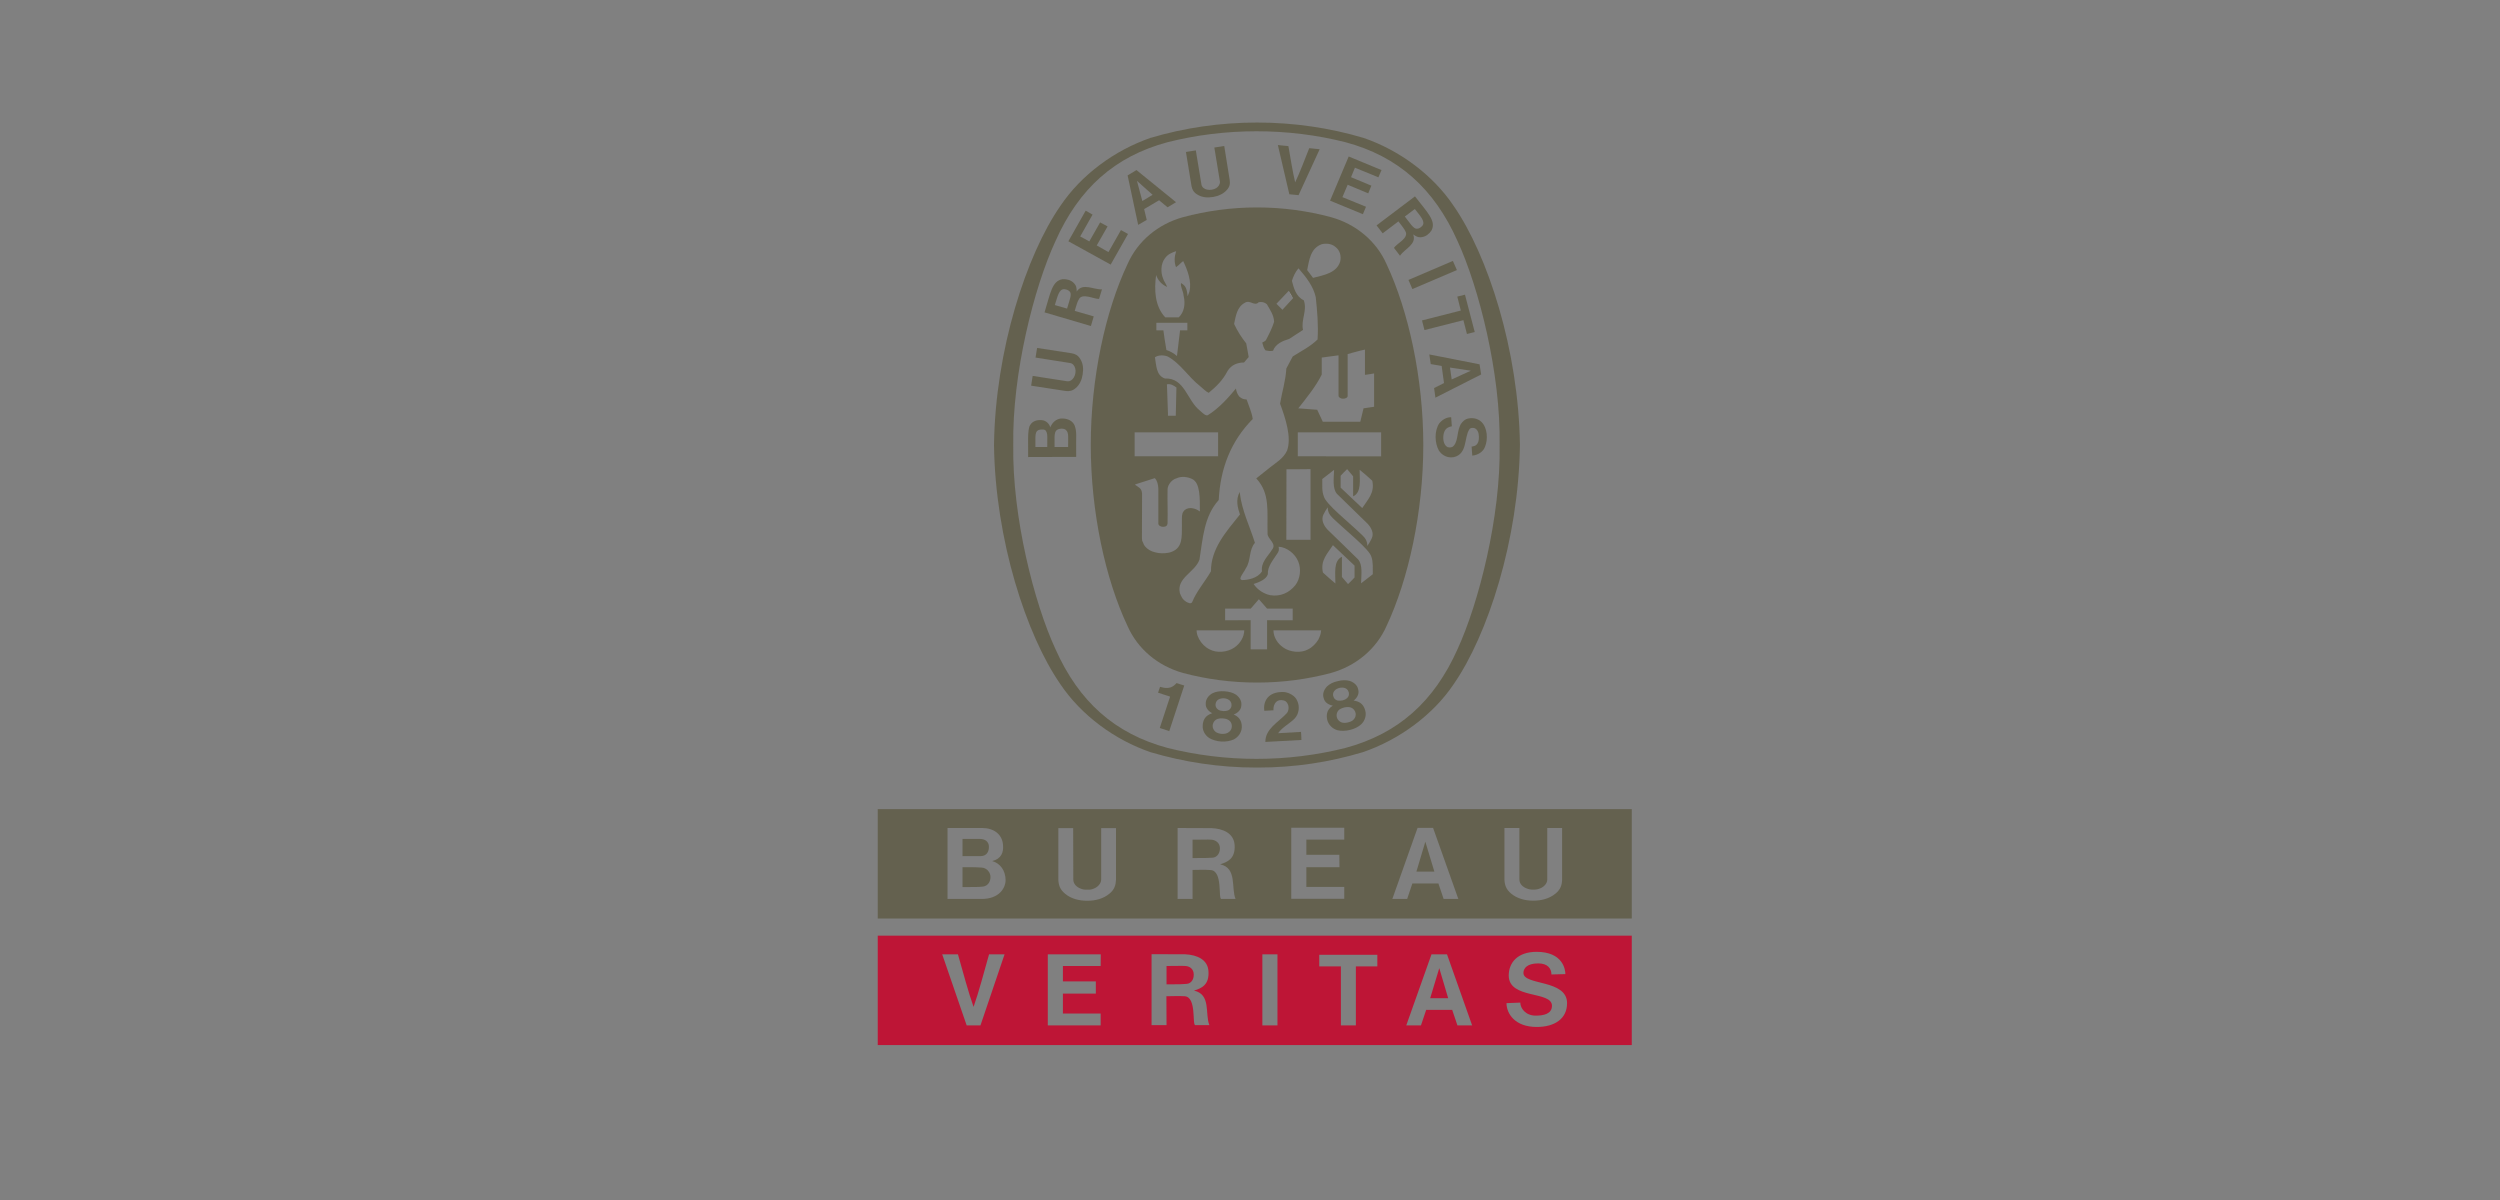 <svg xmlns="http://www.w3.org/2000/svg" xmlns:xlink="http://www.w3.org/1999/xlink" width="100" zoomAndPan="magnify" viewBox="0 0 75 36" height="48" preserveAspectRatio="xMidYMid meet" version="1.2"><rect x="0" y="0" width="75" height="36" fill="#808080" stroke="none"/><defs><clipPath id="e899845aad"><path d="M 29 3.648 L 46 3.648 L 46 24 L 29 24 Z M 29 3.648 "/></clipPath><clipPath id="ccccbe97fd"><path d="M 26.332 24 L 48.953 24 L 48.953 28 L 26.332 28 Z M 26.332 24 "/></clipPath><clipPath id="22ea3b2781"><path d="M 26.332 28 L 48.953 28 L 48.953 31.379 L 26.332 31.379 Z M 26.332 28 "/></clipPath></defs><g id="3a2ebe26fe"><path style=" stroke:none;fill-rule:nonzero;fill:#231f20;fill-opacity:1;" d="M 34.516 4.137 C 34.551 4.121 34.477 4.148 34.516 4.137 "/><g clip-rule="nonzero" clip-path="url(#e899845aad)"><path style=" stroke:none;fill-rule:nonzero;fill:#64614f;fill-opacity:1;" d="M 44.988 13.352 C 45.027 11.211 44.363 8.613 43.727 7.234 C 43.023 5.652 41.945 4.691 40.363 4.266 C 39.512 4.051 38.617 3.938 37.695 3.938 C 36.777 3.938 35.879 4.051 35.027 4.266 C 33.445 4.691 32.367 5.652 31.664 7.234 C 31.023 8.613 30.363 11.211 30.398 13.352 C 30.363 15.492 31.023 18.09 31.664 19.473 C 32.367 21.051 33.445 22.012 35.027 22.438 C 35.879 22.652 36.777 22.766 37.695 22.766 C 38.617 22.766 39.512 22.652 40.363 22.438 C 41.945 22.012 43.023 21.051 43.727 19.473 C 44.363 18.09 45.027 15.492 44.988 13.352 M 37.711 23.027 L 37.688 23.027 C 36.582 23.027 35.52 22.863 34.516 22.566 C 33.434 22.195 32.434 21.453 31.812 20.527 C 30.789 19.051 29.859 16.195 29.82 13.355 L 29.82 13.348 C 29.859 10.508 30.789 7.652 31.812 6.176 C 32.434 5.25 33.434 4.508 34.516 4.137 C 35.52 3.836 36.605 3.676 37.711 3.676 C 38.812 3.676 39.898 3.836 40.906 4.137 C 41.988 4.508 42.988 5.25 43.609 6.176 C 44.633 7.652 45.559 10.508 45.598 13.348 L 45.598 13.355 C 45.559 16.195 44.633 19.051 43.609 20.527 C 42.988 21.453 41.965 22.199 40.883 22.566 C 39.879 22.867 38.84 23.027 37.734 23.027 "/></g><path style=" stroke:none;fill-rule:nonzero;fill:#ffffff;fill-opacity:1;" d="M 38.793 8.945 C 38.688 8.77 38.773 8.93 38.664 8.723 "/><path style=" stroke:none;fill-rule:nonzero;fill:#64614f;fill-opacity:1;" d="M 37.961 22.258 C 37.957 21.867 38.344 21.672 38.59 21.41 C 38.656 21.348 38.68 21.223 38.633 21.121 C 38.602 21.055 38.559 21.023 38.504 21.012 C 38.422 20.992 38.348 21.004 38.293 21.051 C 38.219 21.121 38.199 21.211 38.203 21.309 L 37.93 21.324 C 37.906 21.176 37.941 21.031 38.035 20.922 C 38.16 20.785 38.352 20.75 38.539 20.762 C 38.684 20.785 38.859 20.875 38.918 21.027 C 38.996 21.191 38.973 21.406 38.848 21.547 C 38.688 21.715 38.477 21.805 38.344 21.996 L 39.031 21.957 C 39.035 22.039 39.043 22.121 39.043 22.199 "/><path style=" stroke:none;fill-rule:nonzero;fill:#64614f;fill-opacity:1;" d="M 35.527 20.566 L 35.523 20.578 L 35.078 21.934 L 34.793 21.84 L 35.098 20.914 L 35.102 20.898 C 34.988 20.859 34.852 20.82 34.742 20.781 L 34.801 20.605 C 34.941 20.645 35.09 20.668 35.219 20.566 C 35.262 20.531 35.27 20.52 35.297 20.492 "/><path style=" stroke:none;fill-rule:nonzero;fill:#64614f;fill-opacity:1;" d="M 40.613 21.582 C 40.578 21.625 40.512 21.656 40.441 21.672 C 40.371 21.691 40.301 21.691 40.246 21.672 C 40.176 21.645 40.129 21.59 40.109 21.531 C 40.082 21.438 40.109 21.34 40.188 21.281 C 40.227 21.258 40.273 21.238 40.328 21.223 C 40.383 21.211 40.438 21.207 40.48 21.215 C 40.578 21.227 40.648 21.301 40.668 21.395 C 40.68 21.457 40.664 21.527 40.613 21.582 M 40.016 20.93 C 39.98 20.871 39.98 20.773 40.043 20.715 C 40.074 20.676 40.129 20.652 40.184 20.637 C 40.238 20.625 40.297 20.625 40.344 20.641 C 40.426 20.664 40.473 20.754 40.469 20.82 C 40.469 20.871 40.445 20.914 40.41 20.945 C 40.375 20.977 40.328 21 40.277 21.012 C 40.227 21.023 40.172 21.023 40.125 21.016 C 40.082 21 40.039 20.977 40.016 20.93 M 40.957 21.316 C 40.922 21.184 40.848 21.078 40.695 21.035 L 40.609 21.016 C 40.699 20.953 40.781 20.828 40.75 20.703 C 40.73 20.566 40.629 20.477 40.5 20.43 C 40.387 20.395 40.258 20.402 40.133 20.434 C 40.004 20.461 39.887 20.516 39.805 20.598 C 39.715 20.699 39.664 20.824 39.715 20.957 C 39.742 21.078 39.875 21.152 39.984 21.168 L 39.914 21.223 C 39.801 21.332 39.789 21.461 39.816 21.594 C 39.852 21.742 39.973 21.863 40.121 21.906 C 40.23 21.934 40.367 21.93 40.5 21.898 C 40.629 21.867 40.75 21.809 40.836 21.73 C 40.945 21.625 41 21.465 40.957 21.316 "/><path style=" stroke:none;fill-rule:nonzero;fill:#64614f;fill-opacity:1;" d="M 36.844 21.977 C 36.797 22.008 36.727 22.02 36.652 22.016 C 36.582 22.012 36.512 21.988 36.469 21.957 C 36.41 21.91 36.379 21.844 36.379 21.777 C 36.383 21.684 36.438 21.598 36.531 21.566 C 36.57 21.555 36.625 21.547 36.68 21.551 C 36.738 21.555 36.793 21.566 36.828 21.586 C 36.918 21.625 36.965 21.715 36.953 21.812 C 36.949 21.875 36.91 21.938 36.844 21.977 M 36.469 21.18 C 36.453 21.113 36.484 21.02 36.562 20.98 C 36.605 20.957 36.664 20.945 36.719 20.949 C 36.773 20.953 36.832 20.969 36.871 21 C 36.941 21.047 36.961 21.145 36.938 21.207 C 36.922 21.258 36.887 21.289 36.844 21.312 C 36.801 21.328 36.746 21.336 36.695 21.332 C 36.641 21.328 36.59 21.316 36.551 21.293 C 36.512 21.266 36.48 21.23 36.469 21.18 M 37.254 21.824 C 37.258 21.688 37.219 21.562 37.09 21.477 L 37.012 21.434 C 37.113 21.402 37.23 21.305 37.238 21.18 C 37.262 21.039 37.191 20.926 37.086 20.844 C 36.988 20.777 36.863 20.746 36.73 20.738 C 36.602 20.73 36.473 20.746 36.367 20.801 C 36.25 20.871 36.168 20.977 36.172 21.117 C 36.164 21.242 36.27 21.352 36.367 21.395 L 36.285 21.43 C 36.145 21.5 36.09 21.617 36.082 21.754 C 36.066 21.91 36.148 22.055 36.277 22.141 C 36.375 22.199 36.504 22.238 36.641 22.246 C 36.773 22.254 36.906 22.23 37.012 22.184 C 37.148 22.113 37.246 21.977 37.254 21.824 "/><path style=" stroke:none;fill-rule:nonzero;fill:#64614f;fill-opacity:1;" d="M 43.707 8.102 L 42.371 8.672 L 42.254 8.398 L 43.586 7.828 "/><path style=" stroke:none;fill-rule:nonzero;fill:#64614f;fill-opacity:1;" d="M 38.68 5.828 L 38.336 4.352 L 38.652 4.383 C 38.715 4.75 38.781 5.164 38.855 5.469 C 38.992 5.184 39.141 4.789 39.277 4.445 L 39.59 4.477 L 38.957 5.855 "/><path style=" stroke:none;fill-rule:nonzero;fill:#64614f;fill-opacity:1;" d="M 33.004 6.672 L 32.68 7.242 L 32.406 7.094 L 32.777 6.438 L 32.57 6.32 L 32.051 7.238 L 33.32 7.938 L 33.84 7.02 L 33.629 6.902 L 33.254 7.562 L 32.902 7.363 L 33.227 6.793 "/><path style=" stroke:none;fill-rule:nonzero;fill:#64614f;fill-opacity:1;" d="M 32.043 13.41 L 31.637 13.41 C 31.645 13.094 31.594 12.906 31.785 12.867 C 31.852 12.852 31.934 12.855 31.984 12.906 C 32.066 12.984 32.043 13.117 32.043 13.41 M 31.418 13.41 L 31.062 13.41 C 31.07 13.082 31.02 12.906 31.223 12.887 C 31.344 12.875 31.375 12.902 31.402 12.977 C 31.426 13.047 31.418 13.125 31.418 13.41 M 32.238 12.762 C 32.168 12.605 32 12.547 31.828 12.555 C 31.68 12.574 31.57 12.672 31.508 12.82 C 31.484 12.73 31.402 12.621 31.262 12.605 C 31.117 12.59 30.977 12.629 30.906 12.75 C 30.812 12.871 30.852 13.402 30.844 13.711 L 32.285 13.707 L 32.285 13.605 C 32.277 13.039 32.312 12.969 32.238 12.762 "/><path style=" stroke:none;fill-rule:nonzero;fill:#64614f;fill-opacity:1;" d="M 43.719 8.898 L 43.949 8.84 L 44.242 9.961 L 44.008 10.02 L 43.902 9.605 L 42.734 9.902 L 42.66 9.613 L 43.824 9.316 "/><path style=" stroke:none;fill-rule:nonzero;fill:#64614f;fill-opacity:1;" d="M 36.391 5.91 C 36.551 5.883 36.703 5.816 36.805 5.699 C 36.895 5.602 36.906 5.508 36.891 5.402 L 36.727 4.379 L 36.43 4.426 L 36.598 5.449 C 36.605 5.527 36.551 5.605 36.484 5.645 C 36.445 5.668 36.398 5.684 36.352 5.691 C 36.305 5.699 36.258 5.699 36.211 5.688 C 36.133 5.672 36.059 5.621 36.043 5.535 L 35.875 4.512 L 35.578 4.559 L 35.746 5.586 C 35.766 5.688 35.809 5.773 35.926 5.84 C 36.059 5.922 36.223 5.938 36.387 5.91 "/><path style=" stroke:none;fill-rule:nonzero;fill:#64614f;fill-opacity:1;" d="M 43.551 11.383 L 43.5 11.027 L 44.125 11.121 L 44.129 11.121 L 44.125 11.121 L 44.129 11.121 L 44.125 11.121 Z M 44.387 10.93 L 42.879 10.633 L 42.922 10.922 L 43.25 10.98 L 43.32 11.492 L 43.023 11.641 L 43.062 11.93 L 44.434 11.234 "/><path style=" stroke:none;fill-rule:nonzero;fill:#64614f;fill-opacity:1;" d="M 44.172 13.395 L 44.199 13.387 L 44.23 13.379 L 44.254 13.371 C 44.352 13.32 44.371 13.195 44.367 13.094 C 44.363 12.988 44.332 12.883 44.234 12.844 C 44.184 12.832 44.117 12.828 44.082 12.879 C 43.918 13.117 44.031 13.625 43.609 13.715 C 43.426 13.746 43.266 13.664 43.168 13.52 C 43.039 13.289 43.027 12.93 43.176 12.703 C 43.27 12.59 43.391 12.516 43.535 12.516 L 43.555 12.789 C 43.465 12.801 43.375 12.848 43.336 12.938 C 43.273 13.078 43.285 13.309 43.395 13.391 C 43.434 13.434 43.523 13.43 43.574 13.406 C 43.742 13.285 43.707 12.988 43.793 12.789 C 43.82 12.707 43.898 12.621 43.977 12.578 C 44.125 12.516 44.316 12.539 44.438 12.652 C 44.629 12.832 44.641 13.188 44.551 13.402 C 44.5 13.551 44.336 13.656 44.168 13.668 L 44.148 13.395 "/><path style=" stroke:none;fill-rule:nonzero;fill:#64614f;fill-opacity:1;" d="M 32.48 11.227 C 32.508 11.066 32.492 10.902 32.41 10.773 C 32.344 10.66 32.258 10.617 32.148 10.598 L 31.113 10.438 L 31.066 10.727 L 32.105 10.891 C 32.184 10.902 32.242 10.98 32.258 11.059 C 32.27 11.102 32.27 11.148 32.262 11.195 C 32.254 11.242 32.238 11.285 32.215 11.324 C 32.176 11.391 32.102 11.449 32.016 11.438 L 30.98 11.277 L 30.934 11.57 L 31.973 11.73 C 32.078 11.742 32.172 11.73 32.273 11.641 C 32.391 11.543 32.457 11.391 32.48 11.23 "/><path style=" stroke:none;fill-rule:nonzero;fill:#64614f;fill-opacity:1;" d="M 34.27 6.031 L 34.109 5.426 L 34.109 5.422 L 34.109 5.426 L 34.578 5.844 Z M 34.094 5.102 L 33.828 5.262 L 34.145 6.746 L 34.402 6.598 L 34.324 6.273 L 34.773 6.008 L 35.027 6.219 L 35.281 6.066 "/><path style=" stroke:none;fill-rule:nonzero;fill:#64614f;fill-opacity:1;" d="M 41.141 5.57 L 40.531 5.316 L 40.648 5.031 L 41.352 5.32 L 41.445 5.102 L 40.461 4.695 L 39.902 6.02 L 40.887 6.426 L 40.98 6.203 L 40.273 5.914 L 40.43 5.543 L 41.047 5.801 "/><path style=" stroke:none;fill-rule:nonzero;fill:#64614f;fill-opacity:1;" d="M 32.012 9.258 L 31.645 9.152 C 31.727 8.906 31.762 8.66 31.938 8.676 C 32.008 8.688 32.055 8.703 32.098 8.754 C 32.164 8.836 32.078 9.02 32.012 9.258 M 32.301 8.746 C 32.301 8.648 32.293 8.566 32.211 8.488 C 32.133 8.406 32.004 8.367 31.879 8.375 C 31.559 8.426 31.516 8.789 31.336 9.371 L 32.727 9.781 L 32.812 9.492 L 32.262 9.332 L 32.242 9.328 C 32.277 9.195 32.332 9.027 32.359 8.992 C 32.457 8.766 32.828 8.984 32.973 8.965 L 33.059 8.68 C 32.809 8.695 32.477 8.473 32.301 8.746 "/><path style=" stroke:none;fill-rule:nonzero;fill:#64614f;fill-opacity:1;" d="M 42.664 6.781 C 42.613 6.832 42.57 6.859 42.508 6.863 C 42.398 6.867 42.301 6.691 42.145 6.496 L 42.445 6.27 C 42.602 6.477 42.781 6.652 42.664 6.781 M 42.449 5.891 L 41.297 6.762 L 41.48 7 L 41.934 6.656 L 41.953 6.641 C 42.039 6.75 42.145 6.891 42.16 6.934 C 42.285 7.145 41.887 7.309 41.82 7.438 L 42 7.672 C 42.137 7.465 42.512 7.332 42.395 7.031 C 42.477 7.09 42.547 7.133 42.66 7.113 C 42.773 7.098 42.879 7.016 42.945 6.914 C 43.094 6.625 42.82 6.375 42.449 5.891 "/><path style=" stroke:none;fill-rule:nonzero;fill:#64614f;fill-opacity:1;" d="M 41.434 13.691 L 38.934 13.688 L 38.934 12.969 L 41.434 12.969 Z M 41.184 17.227 C 41.066 17.316 40.973 17.395 40.832 17.5 C 40.84 17.227 40.883 16.949 40.746 16.785 C 40.418 16.465 40.121 16.172 39.824 15.887 C 39.715 15.77 39.629 15.602 39.699 15.445 C 39.734 15.371 39.781 15.289 39.832 15.219 C 39.832 15.371 39.898 15.457 39.984 15.543 C 40.387 15.93 41.082 16.477 41.141 16.703 C 41.199 16.859 41.18 17.047 41.184 17.227 M 40.637 17.324 C 40.559 17.406 40.531 17.438 40.441 17.523 L 40.258 17.309 L 40.258 16.703 C 40 16.828 40.062 17.188 40.062 17.504 C 39.91 17.379 39.836 17.309 39.688 17.176 C 39.605 16.812 39.824 16.609 39.988 16.355 L 40.637 16.969 Z M 40.789 14.094 C 40.945 14.219 41.02 14.285 41.168 14.422 C 41.25 14.785 41.031 14.988 40.867 15.242 L 40.219 14.629 L 40.219 14.273 C 40.297 14.191 40.32 14.16 40.414 14.074 L 40.594 14.289 L 40.594 14.891 C 40.852 14.77 40.789 14.406 40.789 14.094 M 39.668 14.371 C 39.789 14.281 39.883 14.203 40.023 14.094 C 40.012 14.371 39.973 14.648 40.105 14.812 C 40.438 15.133 40.734 15.426 41.027 15.711 C 41.137 15.828 41.227 15.996 41.152 16.152 C 41.117 16.227 41.07 16.309 41.02 16.379 C 41.02 16.227 40.957 16.141 40.867 16.055 C 40.465 15.664 39.77 15.121 39.715 14.891 C 39.652 14.738 39.672 14.551 39.668 14.371 M 39.555 19.18 C 39.484 19.301 39.371 19.418 39.246 19.48 C 39.027 19.602 38.695 19.566 38.5 19.426 C 38.316 19.301 38.207 19.109 38.203 18.91 C 38.758 18.91 39.109 18.91 39.633 18.91 C 39.625 19.027 39.605 19.066 39.555 19.18 M 38.012 19.48 L 37.52 19.48 L 37.52 18.605 L 36.754 18.609 L 36.754 18.258 L 37.523 18.258 L 37.766 17.977 C 37.883 18.109 37.891 18.121 38.012 18.258 L 38.781 18.258 L 38.781 18.609 L 38.012 18.605 Z M 37.031 19.426 C 36.832 19.566 36.504 19.602 36.285 19.48 C 36.156 19.418 36.043 19.301 35.977 19.18 C 35.922 19.066 35.902 19.027 35.898 18.91 C 36.422 18.91 36.773 18.91 37.328 18.91 C 37.324 19.109 37.211 19.301 37.031 19.426 M 38.59 16.195 L 38.594 14.078 C 38.898 14.074 39 14.082 39.316 14.074 L 39.316 16.195 Z M 38.359 16.402 C 38.605 16.414 38.852 16.613 38.945 16.84 C 39.043 17.07 39.008 17.371 38.855 17.562 C 38.668 17.789 38.406 17.906 38.102 17.855 C 37.91 17.812 37.723 17.695 37.609 17.52 C 37.77 17.469 37.992 17.379 38.035 17.227 C 38.023 16.996 38.188 16.809 38.309 16.621 C 38.371 16.539 38.375 16.492 38.359 16.402 M 35.582 18.051 C 35.465 17.973 35.438 17.895 35.395 17.789 C 35.293 17.332 35.852 17.168 35.984 16.789 C 36.086 16.156 36.117 15.492 36.562 15 C 36.609 14.07 36.914 13.246 37.582 12.57 C 37.551 12.359 37.465 12.18 37.398 11.984 C 37.312 11.98 37.254 11.965 37.176 11.895 C 37.117 11.812 37.094 11.754 37.078 11.656 C 36.844 11.941 36.555 12.258 36.238 12.453 C 36.18 12.484 36.105 12.418 36 12.32 C 35.609 12.016 35.543 11.328 34.949 11.355 C 34.68 11.266 34.691 10.953 34.648 10.719 C 34.746 10.648 34.91 10.648 35.031 10.695 C 35.402 10.891 35.648 11.305 36 11.582 C 36.094 11.656 36.176 11.75 36.262 11.785 C 36.492 11.59 36.676 11.422 36.832 11.121 C 36.941 10.949 37.121 10.875 37.32 10.875 L 37.461 10.711 L 37.387 10.301 C 37.238 10.117 37.121 9.926 37.023 9.719 C 37.074 9.484 37.105 9.211 37.348 9.082 C 37.504 8.984 37.633 9.203 37.762 9.066 C 37.855 9.047 37.938 9.07 38.004 9.125 C 38.102 9.293 38.219 9.461 38.223 9.656 C 38.164 9.844 38.074 10.02 37.98 10.199 C 37.961 10.238 37.906 10.25 37.867 10.277 C 37.891 10.359 37.91 10.449 37.965 10.512 C 38.039 10.527 38.105 10.539 38.191 10.523 C 38.262 10.316 38.488 10.223 38.676 10.168 L 39.09 9.898 C 39.023 9.59 39.227 9.316 39.113 9.008 C 38.879 8.898 38.809 8.633 38.758 8.426 C 38.797 8.297 38.859 8.16 38.953 8.051 L 38.969 8.066 C 39.195 8.328 39.402 8.594 39.473 8.918 C 39.516 9.328 39.555 9.75 39.527 10.184 C 39.305 10.402 39.035 10.531 38.781 10.695 L 38.59 11.055 C 38.57 11.422 38.461 11.754 38.402 12.109 C 38.562 12.543 38.754 13.117 38.613 13.516 C 38.504 13.754 38.277 13.883 38.109 14.016 L 37.688 14.352 C 38.113 14.812 38.008 15.34 38.027 16.012 C 38.023 16.172 38.316 16.309 38.16 16.492 C 38.031 16.699 37.824 16.867 37.859 17.141 C 37.727 17.355 37.418 17.402 37.27 17.402 C 37.238 17.402 37.211 17.379 37.211 17.348 C 37.242 17.238 37.332 17.148 37.379 17.043 C 37.531 16.816 37.461 16.5 37.648 16.285 C 37.492 15.785 37.258 15.324 37.195 14.793 L 37.191 14.758 C 37.062 15 37.133 15.242 37.199 15.434 C 36.781 15.957 36.328 16.457 36.328 17.141 C 36.148 17.453 35.895 17.738 35.762 18.07 C 35.719 18.129 35.633 18.078 35.582 18.051 M 35.273 16.488 C 35.129 16.59 34.992 16.598 34.852 16.598 C 34.805 16.598 34.723 16.59 34.672 16.574 C 34.566 16.551 34.414 16.492 34.32 16.348 L 34.305 16.312 L 34.289 16.27 L 34.266 16.227 L 34.258 16.152 L 34.262 14.812 C 34.25 14.645 34.184 14.641 34.047 14.539 L 34.094 14.52 L 34.645 14.344 C 34.723 14.43 34.742 14.535 34.75 14.648 L 34.75 15.695 C 34.746 15.762 34.809 15.801 34.887 15.805 C 34.98 15.805 35.02 15.77 35.027 15.699 C 35.035 15.227 35.02 15.098 35.027 14.668 C 35.039 14.527 35.168 14.383 35.289 14.352 C 35.445 14.277 35.629 14.305 35.766 14.371 C 36.012 14.488 35.996 14.961 35.996 15.344 C 35.898 15.281 35.883 15.273 35.789 15.25 C 35.703 15.23 35.613 15.246 35.547 15.297 C 35.469 15.367 35.457 15.438 35.457 15.562 C 35.449 16.008 35.5 16.312 35.273 16.488 M 35.008 11.531 C 35.113 11.504 35.215 11.566 35.293 11.625 C 35.281 12.043 35.281 12.039 35.273 12.473 L 35.039 12.473 L 35.039 12.406 C 35.031 12.074 35.016 11.855 35.008 11.531 M 34.039 12.969 L 36.543 12.969 L 36.543 13.688 L 34.039 13.688 Z M 35.621 9.91 L 35.402 9.91 L 35.309 10.68 C 35.215 10.598 35.109 10.539 34.992 10.5 C 34.938 10.176 34.934 10.152 34.902 9.91 L 34.691 9.91 L 34.691 9.684 C 35.055 9.684 35.258 9.684 35.621 9.684 Z M 34.684 8.25 C 34.738 8.414 34.848 8.531 35.012 8.609 C 34.992 8.523 34.914 8.441 34.891 8.352 C 34.816 8.168 34.824 7.91 34.945 7.754 C 35.027 7.629 35.152 7.578 35.285 7.535 C 35.234 7.688 35.219 7.863 35.281 8.016 C 35.367 7.949 35.371 7.945 35.438 7.879 C 35.465 7.855 35.477 7.848 35.496 7.832 C 35.621 8.094 35.762 8.453 35.68 8.758 L 35.629 8.887 C 35.609 8.672 35.574 8.57 35.43 8.492 C 35.41 8.617 35.492 8.707 35.508 8.871 C 35.57 9.121 35.523 9.371 35.363 9.52 L 34.957 9.52 C 34.645 9.191 34.621 8.695 34.684 8.25 M 38.664 8.723 L 38.793 8.945 L 38.473 9.293 C 38.387 9.211 38.379 9.203 38.293 9.113 C 38.457 8.941 38.473 8.926 38.664 8.723 M 39.648 7.328 C 39.777 7.293 39.949 7.309 40.055 7.402 C 40.199 7.504 40.242 7.68 40.207 7.84 C 40.105 8.191 39.711 8.254 39.391 8.336 L 39.215 8.102 C 39.277 7.801 39.312 7.453 39.648 7.328 M 40.309 11.961 C 40.332 11.961 40.43 11.941 40.43 11.879 L 40.43 10.621 C 40.605 10.578 40.781 10.52 40.949 10.488 L 40.949 11.246 C 41.051 11.234 41.098 11.223 41.223 11.203 L 41.223 12.203 L 40.906 12.25 L 40.809 12.652 L 39.684 12.652 L 39.516 12.293 C 39.242 12.27 39.223 12.27 38.949 12.25 C 39.207 11.922 39.473 11.598 39.652 11.238 L 39.652 10.727 L 40.156 10.66 L 40.156 11.875 C 40.156 11.918 40.219 11.961 40.285 11.961 Z M 41.594 7.918 C 41.289 7.23 40.676 6.723 39.934 6.516 C 39.238 6.328 38.48 6.223 37.723 6.223 L 37.699 6.223 C 36.941 6.223 36.184 6.328 35.488 6.516 C 34.742 6.723 34.133 7.23 33.828 7.918 C 33.16 9.328 32.723 11.355 32.723 13.352 C 32.723 15.348 33.16 17.375 33.828 18.785 C 34.133 19.473 34.742 19.98 35.488 20.188 C 36.184 20.375 36.941 20.477 37.699 20.477 L 37.723 20.477 C 38.48 20.477 39.238 20.375 39.934 20.188 C 40.676 19.98 41.289 19.473 41.594 18.785 C 42.258 17.375 42.699 15.348 42.699 13.352 C 42.699 11.355 42.258 9.328 41.594 7.918 "/><g clip-rule="nonzero" clip-path="url(#ccccbe97fd)"><path style=" stroke:none;fill-rule:nonzero;fill:#64614f;fill-opacity:1;" d="M 29.418 25.684 C 29.574 25.684 29.668 25.578 29.668 25.406 C 29.668 25.242 29.543 25.168 29.398 25.168 L 28.875 25.168 L 28.875 25.684 Z M 29.445 26.027 C 29.234 26.012 29.035 26.016 28.875 26.016 L 28.875 26.613 C 29.32 26.609 29.336 26.613 29.488 26.598 C 29.641 26.578 29.715 26.445 29.715 26.312 C 29.715 26.18 29.613 26.035 29.445 26.027 M 42.762 25.258 L 42.758 25.254 L 42.758 25.258 L 42.492 26.148 L 43.031 26.148 Z M 36.348 25.191 C 36.223 25.18 35.992 25.195 35.777 25.191 L 35.777 25.742 C 36.191 25.742 36.258 25.738 36.387 25.73 C 36.512 25.715 36.598 25.602 36.598 25.445 C 36.594 25.289 36.477 25.203 36.348 25.191 M 46.863 26.391 C 46.859 26.551 46.816 26.684 46.664 26.809 C 46.484 26.957 46.246 27.02 46.004 27.02 L 45.996 27.02 C 45.754 27.02 45.512 26.957 45.336 26.809 C 45.184 26.684 45.141 26.551 45.133 26.391 L 45.133 24.84 L 45.582 24.84 L 45.582 26.391 C 45.586 26.52 45.684 26.609 45.797 26.652 C 45.859 26.68 45.93 26.691 46 26.688 C 46.07 26.691 46.141 26.68 46.203 26.652 C 46.316 26.609 46.414 26.508 46.418 26.391 L 46.418 24.84 L 46.863 24.84 Z M 43.309 26.969 L 43.152 26.504 L 42.371 26.504 L 42.215 26.969 L 41.77 26.969 L 42.527 24.836 L 42.992 24.836 L 43.75 26.969 Z M 40.18 25.645 L 40.184 26.016 L 39.191 26.016 L 39.191 26.609 L 40.328 26.609 L 40.328 26.965 L 38.738 26.965 L 38.738 24.832 L 40.328 24.832 L 40.328 25.188 L 39.191 25.188 L 39.191 25.645 Z M 36.641 26.969 C 36.539 26.969 36.691 26.125 36.32 26.102 C 36.113 26.086 35.98 26.098 35.777 26.098 L 35.777 26.969 L 35.328 26.969 L 35.328 24.84 C 35.742 24.84 35.977 24.844 36.348 24.844 C 36.684 24.859 37.016 24.992 37.039 25.352 C 37.062 25.766 36.824 25.859 36.605 25.93 C 37.117 26.039 36.93 26.633 37.066 26.969 Z M 33.48 26.395 C 33.473 26.555 33.434 26.688 33.281 26.812 C 33.102 26.961 32.863 27.023 32.621 27.023 L 32.613 27.023 C 32.371 27.023 32.129 26.961 31.953 26.812 C 31.801 26.688 31.758 26.555 31.75 26.395 L 31.75 24.844 L 32.195 24.844 L 32.199 26.395 C 32.203 26.52 32.301 26.613 32.414 26.656 C 32.473 26.684 32.547 26.695 32.617 26.691 C 32.688 26.695 32.758 26.684 32.82 26.656 C 32.93 26.613 33.031 26.508 33.035 26.395 L 33.035 24.844 L 33.48 24.844 Z M 29.445 26.969 L 28.426 26.969 L 28.426 24.84 C 28.859 24.84 29.109 24.84 29.469 24.84 C 29.801 24.84 30.066 25.02 30.09 25.344 C 30.113 25.57 30.039 25.766 29.766 25.832 C 30.008 25.898 30.164 26.117 30.168 26.398 C 30.168 26.641 29.977 26.969 29.445 26.969 M 26.332 27.555 L 48.953 27.555 L 48.953 24.273 L 26.332 24.273 Z M 26.332 27.555 "/></g><g clip-rule="nonzero" clip-path="url(#22ea3b2781)"><path style=" stroke:none;fill-rule:nonzero;fill:#be1536;fill-opacity:1;" d="M 46.102 30.809 C 45.445 30.809 45.195 30.406 45.195 30.094 L 45.609 30.078 C 45.609 30.25 45.77 30.469 46.07 30.469 C 46.301 30.469 46.559 30.422 46.559 30.172 C 46.559 29.719 45.262 29.984 45.262 29.266 C 45.262 28.883 45.523 28.555 46.098 28.555 C 46.887 28.555 46.961 29.086 46.961 29.223 L 46.543 29.234 C 46.543 29.062 46.438 28.902 46.145 28.902 C 45.828 28.902 45.703 29.039 45.703 29.188 C 45.703 29.57 47.012 29.375 47.012 30.094 C 47.012 30.566 46.637 30.809 46.102 30.809 M 43.723 30.762 L 43.566 30.297 L 42.785 30.297 L 42.629 30.762 L 42.188 30.762 L 42.945 28.629 L 43.41 28.629 L 44.164 30.762 Z M 41.32 28.992 L 40.676 28.992 L 40.676 30.762 L 40.227 30.762 L 40.227 28.992 L 39.578 28.992 L 39.578 28.645 L 41.32 28.645 Z M 38.324 30.762 L 37.871 30.762 L 37.871 28.629 L 38.324 28.629 Z M 35.859 30.754 C 35.758 30.754 35.906 29.91 35.539 29.887 C 35.328 29.875 35.199 29.887 34.992 29.887 L 34.996 30.754 L 34.547 30.754 L 34.547 28.625 C 34.957 28.629 35.195 28.629 35.566 28.629 C 35.902 28.648 36.234 28.781 36.254 29.137 C 36.281 29.551 36.043 29.648 35.82 29.719 C 36.336 29.828 36.145 30.418 36.281 30.754 Z M 32.875 29.441 L 32.875 29.809 L 31.887 29.809 L 31.887 30.406 L 33.02 30.406 L 33.02 30.762 L 31.434 30.762 L 31.434 28.629 L 33.023 28.629 L 33.02 28.98 L 31.887 28.98 L 31.887 29.441 Z M 29.414 30.762 L 29 30.762 L 28.266 28.629 L 28.738 28.629 C 28.891 29.16 29.047 29.762 29.207 30.207 C 29.363 29.762 29.523 29.16 29.672 28.629 L 30.137 28.629 Z M 26.332 31.352 L 48.953 31.352 L 48.953 28.07 L 26.332 28.07 Z M 43.18 29.047 L 43.18 29.051 L 43.176 29.047 L 43.176 29.051 L 42.906 29.945 L 43.445 29.945 L 43.18 29.051 Z M 35.566 28.98 C 35.441 28.969 35.207 28.984 34.996 28.98 L 34.996 29.531 C 35.41 29.531 35.473 29.527 35.602 29.516 C 35.73 29.504 35.816 29.391 35.812 29.234 C 35.812 29.074 35.695 28.988 35.566 28.98 "/></g></g></svg>